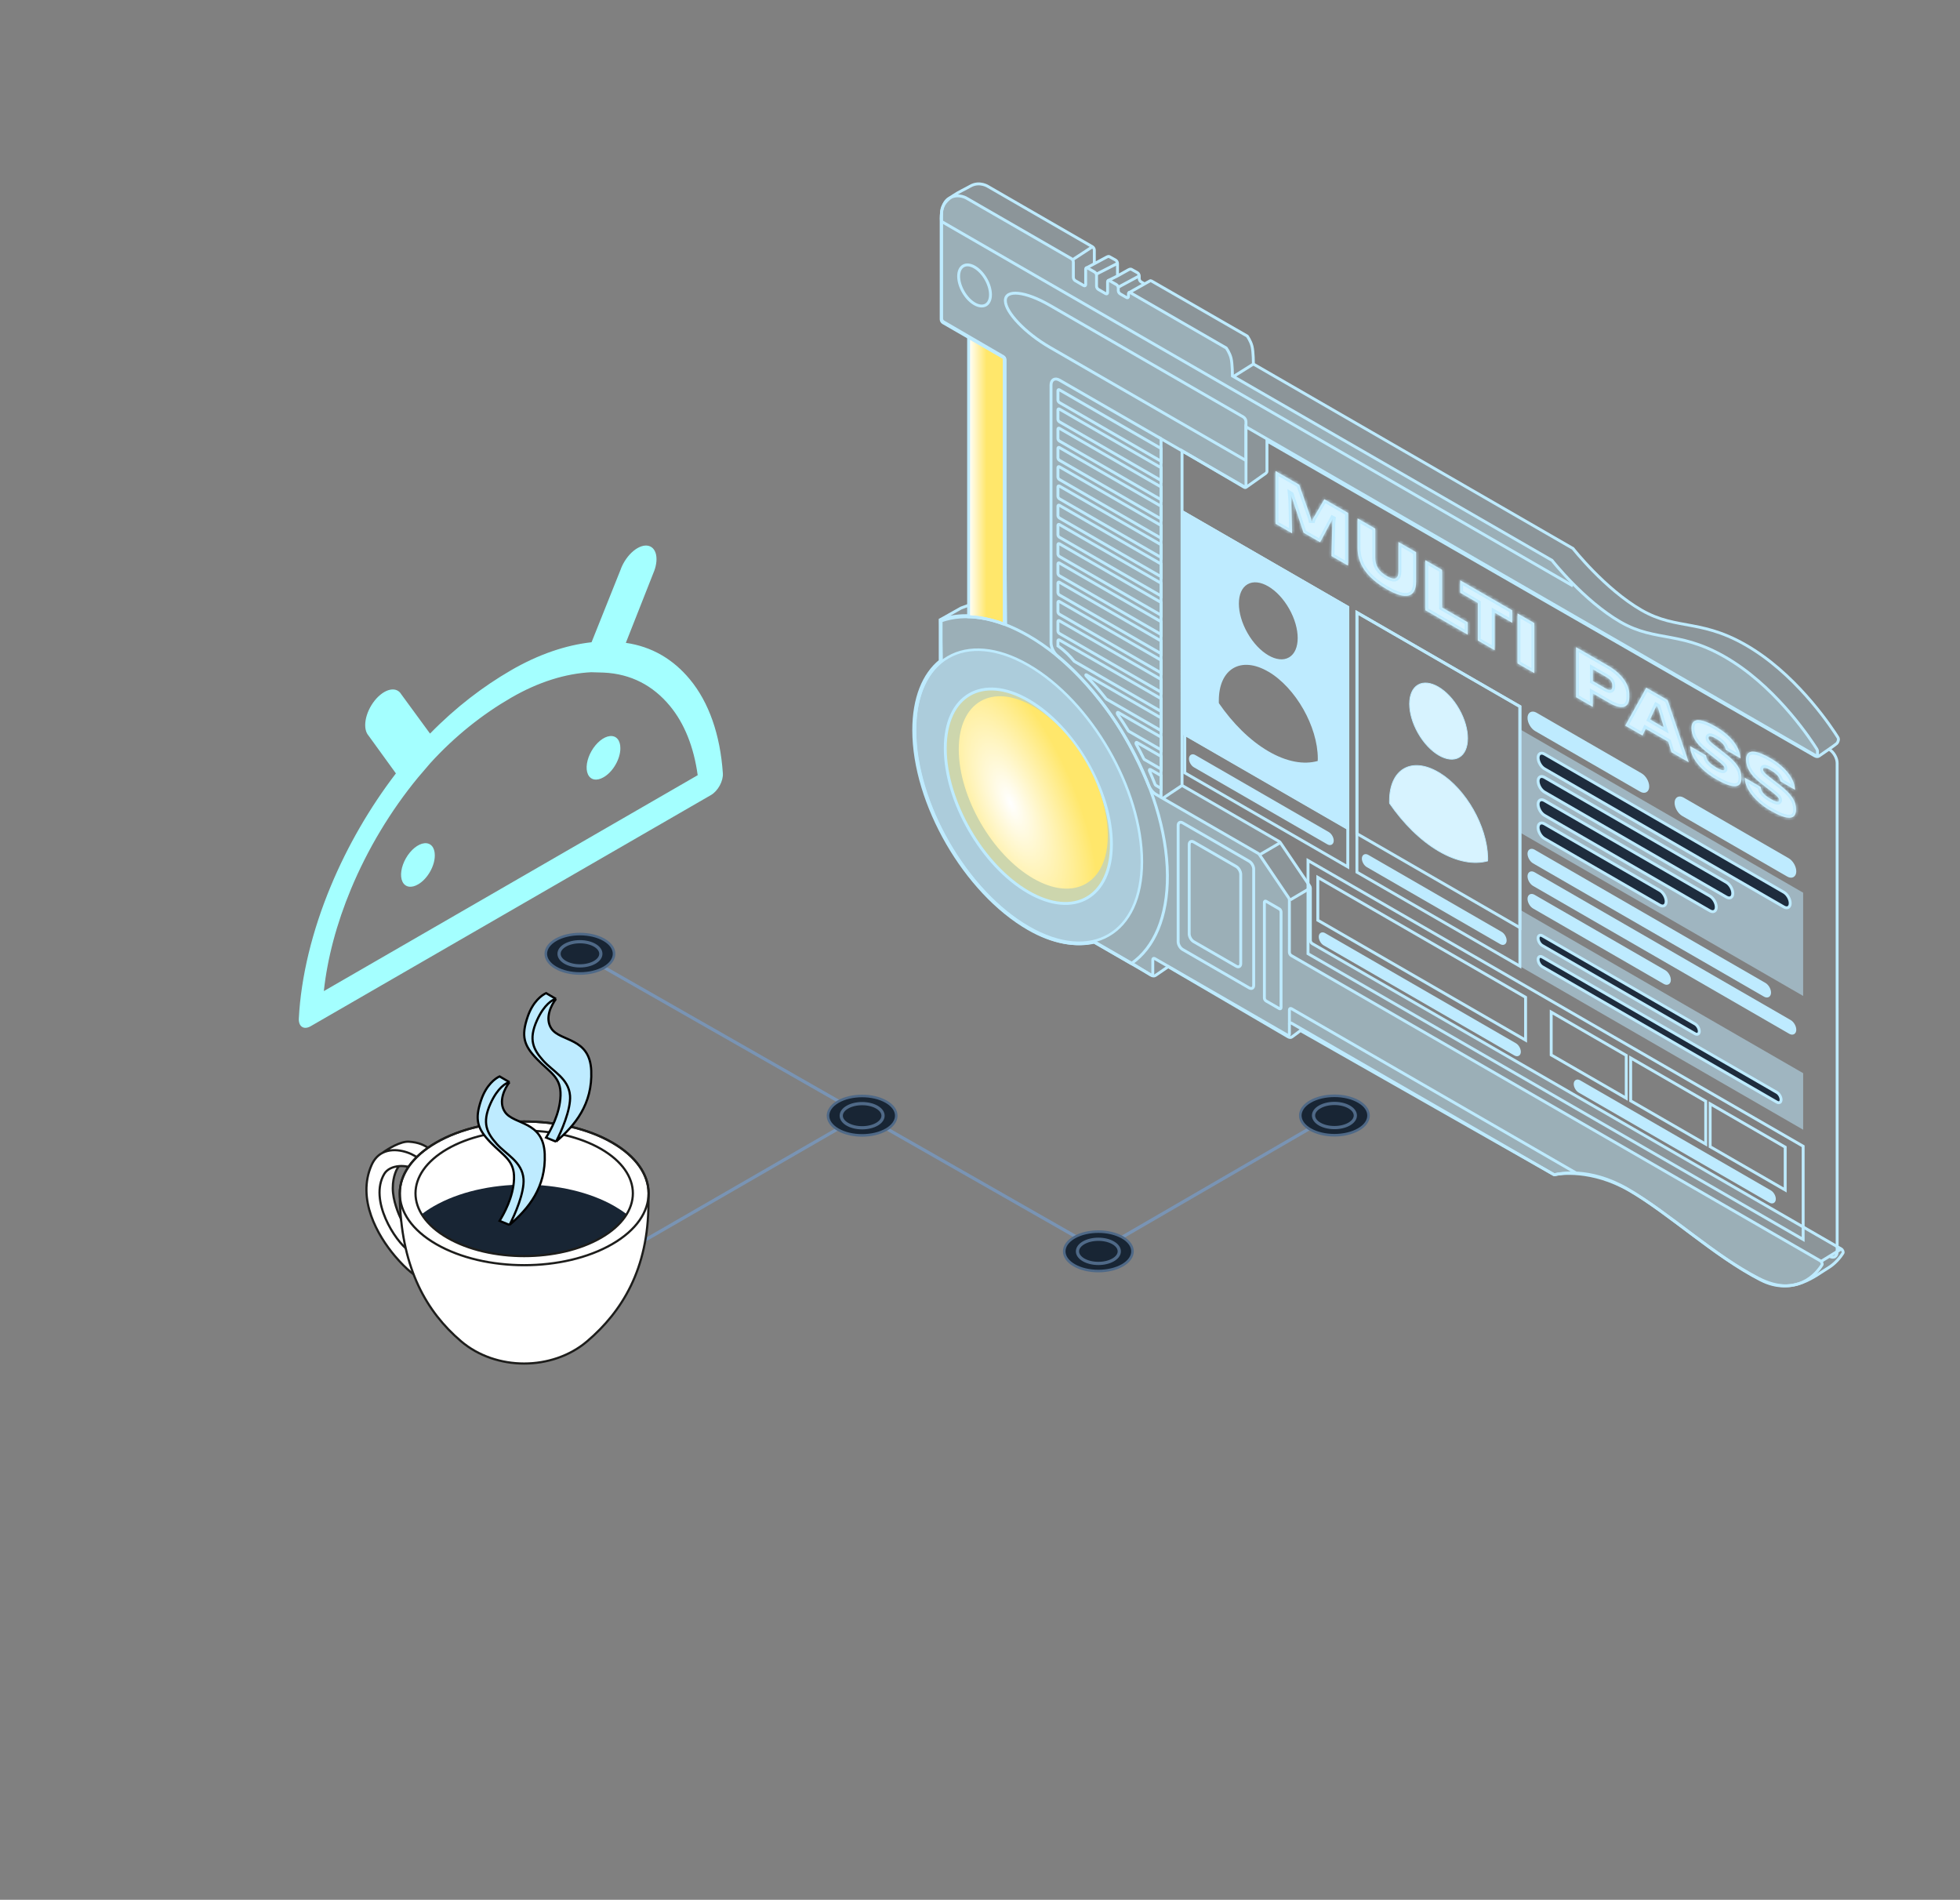 <svg width="615" height="596" viewBox="0 0 615 596" fill="none" xmlns="http://www.w3.org/2000/svg">
<rect x="0" y="0" width="615" height="596" fill="#808080" stroke="none"/>
<path fill-rule="evenodd" clip-rule="evenodd" d="M119.924 217.518C120.756 216.933 121.598 216.545 122.395 216.38C123.192 216.214 123.927 216.275 124.552 216.557C125.112 216.811 125.572 217.237 125.91 217.814L134.934 230.142C143.068 221.813 151.679 215.302 160.284 210.309C169.032 205.234 177.599 202.372 185.617 201.482L194.683 178.819C195.02 177.857 195.479 176.903 196.036 176.008C196.661 175.004 197.395 174.095 198.193 173.34C198.99 172.585 199.832 172 200.664 171.624C201.496 171.248 202.3 171.089 203.023 171.158C203.747 171.226 204.374 171.52 204.864 172.02C205.354 172.52 205.696 173.216 205.869 174.061C206.041 174.907 206.04 175.885 205.865 176.931C205.706 177.884 205.405 178.875 204.981 179.85L196.372 201.673C204.528 202.84 211.223 206.809 216.464 213.126C222.431 220.318 225.99 230.46 226.816 242.621C226.895 243.774 226.537 245.162 225.83 246.451C225.122 247.74 224.129 248.814 223.089 249.415L97.492 321.934C96.46 322.53 95.474 322.607 94.767 322.146C94.061 321.685 93.697 320.727 93.762 319.5C94.457 306.388 97.916 292.088 103.82 277.922C109.036 265.406 116.011 253.353 124.225 242.628L115.606 230.729C115.182 230.244 114.882 229.6 114.722 228.831C114.547 227.987 114.546 227.011 114.719 225.966C114.891 224.921 115.234 223.83 115.724 222.764C116.214 221.698 116.841 220.68 117.565 219.776C118.288 218.872 119.092 218.103 119.924 217.518ZM131.1 243.99C122.566 254.365 115.356 266.369 110.134 278.897C105.618 289.735 102.716 300.662 101.611 310.923L218.917 243.191C217.712 234.354 214.742 226.929 210.189 221.443C204.882 215.046 197.983 211.417 189.483 211.004L185.492 210.885C177.517 211.292 168.965 213.905 160.302 218.931M131.1 243.99L135.003 239.421C142.871 230.791 151.475 224.053 160.302 218.931" fill="#A4FFFF"/>
<path d="M186.419 244.518C187.289 244.687 188.313 244.455 189.359 243.85C190.058 243.461 190.752 242.912 191.399 242.235C192.047 241.559 192.635 240.77 193.129 239.914C193.623 239.058 194.013 238.154 194.274 237.254C194.536 236.355 194.665 235.479 194.653 234.68C194.653 233.47 194.342 232.468 193.761 231.798C193.179 231.128 192.353 230.822 191.385 230.918C190.418 231.013 189.354 231.507 188.327 232.335C187.301 233.164 186.357 234.291 185.617 235.574C184.877 236.856 184.373 238.237 184.168 239.541C183.964 240.844 184.069 242.013 184.47 242.899C184.87 243.785 185.548 244.348 186.419 244.518Z" fill="#A4FFFF"/>
<path d="M128.262 278.148C129.144 278.298 130.176 278.043 131.226 277.416C131.917 277.017 132.601 276.464 133.238 275.787C133.876 275.111 134.453 274.325 134.938 273.476C135.422 272.628 135.804 271.732 136.06 270.843C136.316 269.954 136.442 269.089 136.43 268.298C136.43 267.084 136.117 266.079 135.531 265.409C134.946 264.74 134.114 264.437 133.141 264.539C132.169 264.64 131.1 265.143 130.071 265.981C129.042 266.82 128.099 267.957 127.362 269.248C126.626 270.539 126.129 271.925 125.935 273.229C125.741 274.534 125.858 275.699 126.273 276.575C126.687 277.451 127.38 277.998 128.262 278.148Z" fill="#A4FFFF"/>
<path d="M351 388.766L420 348.766" stroke="#7994B4" stroke-width="1.01" stroke-miterlimit="10"/>
<path d="M189 396.766L267 351.766" stroke="#7994B4" stroke-width="1.01" stroke-miterlimit="10"/>
<path d="M346 392.766L183 299.766" stroke="#7994B4" stroke-width="1.01" stroke-miterlimit="10"/>
<path d="M352.214 396.937C348.031 399.352 341.25 399.352 337.067 396.937C332.884 394.522 332.884 390.602 337.067 388.187C341.25 385.771 348.031 385.771 352.214 388.187C356.397 390.602 356.397 394.522 352.214 396.937Z" fill="#182534" stroke="#4F6987" stroke-width="0.808" stroke-miterlimit="10"/>
<path d="M344.644 396.356C348.266 396.356 351.202 394.659 351.202 392.567C351.202 390.473 348.266 388.777 344.644 388.777C341.022 388.777 338.086 390.473 338.086 392.567C338.086 394.659 341.022 396.356 344.644 396.356Z" fill="#182534" stroke="#4F6987" stroke-width="1.01" stroke-miterlimit="10"/>
<path d="M426.284 354.327C422.101 356.742 415.321 356.742 411.137 354.327C406.954 351.912 406.954 347.993 411.137 345.578C415.321 343.162 422.101 343.162 426.284 345.578C430.467 347.993 430.467 351.912 426.284 354.327Z" fill="#182534" stroke="#4F6987" stroke-width="0.808" stroke-miterlimit="10"/>
<path d="M418.714 353.742C422.337 353.742 425.272 352.046 425.272 349.953C425.272 347.86 422.337 346.164 418.714 346.164C415.093 346.164 412.156 347.86 412.156 349.953C412.156 352.046 415.093 353.742 418.714 353.742Z" fill="#182534" stroke="#4F6987" stroke-width="1.01" stroke-miterlimit="10"/>
<path d="M278.089 354.382C273.906 356.797 267.125 356.797 262.942 354.382C258.759 351.967 258.759 348.047 262.942 345.632C267.125 343.216 273.906 343.216 278.089 345.632C282.272 348.047 282.272 351.967 278.089 354.382Z" fill="#182534" stroke="#4F6987" stroke-width="0.808" stroke-miterlimit="10"/>
<path d="M270.519 353.801C274.141 353.801 277.077 352.105 277.077 350.012C277.077 347.918 274.141 346.223 270.519 346.223C266.897 346.223 263.961 347.918 263.961 350.012C263.961 352.105 266.897 353.801 270.519 353.801Z" fill="#182534" stroke="#4F6987" stroke-width="1.01" stroke-miterlimit="10"/>
<path d="M189.542 303.593C185.359 306.008 178.579 306.008 174.395 303.593C170.212 301.178 170.212 297.258 174.395 294.843C178.579 292.427 185.359 292.427 189.542 294.843C193.725 297.258 193.725 301.178 189.542 303.593Z" fill="#182534" stroke="#4F6987" stroke-width="0.808" stroke-miterlimit="10"/>
<path d="M181.972 303.008C185.594 303.008 188.53 301.312 188.53 299.219C188.53 297.125 185.594 295.43 181.972 295.43C178.35 295.43 175.414 297.125 175.414 299.219C175.414 301.312 178.35 303.008 181.972 303.008Z" fill="#182534" stroke="#4F6987" stroke-width="1.01" stroke-miterlimit="10"/>
<path d="M123.782 393.885C118.547 387.641 111.849 376.197 116.594 365.487C117.433 363.594 118.635 362.387 120.003 361.677C121.7 360.424 125.741 357.968 128.321 358.163C131.546 358.407 132.889 359.166 134.903 360.421L132.422 370.552L132.158 369.111C131.244 366.752 128.103 365.602 125.244 365.828C124.598 366.386 123.246 368.892 123.246 372.75C123.246 376.607 125.016 380.765 125.87 382.575L128.321 392.4L131.09 400.602C130.51 400.277 127.893 398.788 123.782 393.885Z" fill="white"/>
<path d="M131.09 363.263C129.075 361.634 123.876 359.665 120.003 361.677M131.09 363.263C133.032 362.734 134.903 360.421 134.903 360.421M131.09 363.263L132.422 370.552M128.321 392.4L131.09 400.602C130.51 400.277 127.893 398.788 123.782 393.885C118.547 387.641 111.849 376.197 116.594 365.487C117.433 363.594 118.635 362.387 120.003 361.677M128.321 392.4C123.921 389.41 115.739 376.472 120.561 368.294C121.449 366.787 123.28 365.983 125.244 365.828M128.321 392.4L125.87 382.575C125.016 380.765 123.246 376.607 123.246 372.75C123.246 368.892 124.598 366.386 125.244 365.828M132.422 370.552C132.422 367.228 128.636 365.56 125.244 365.828M132.422 370.552L134.903 360.421M120.003 361.677C121.7 360.424 125.741 357.968 128.321 358.163C131.546 358.407 132.889 359.166 134.903 360.421" stroke="#1D1D1B" stroke-width="0.686" stroke-miterlimit="10"/>
<path d="M203.513 374.231C203.453 368.509 199.642 362.798 192.08 358.433C176.835 349.632 152.117 349.632 136.872 358.433C129.218 362.851 125.407 368.648 125.438 374.439C125.441 375.066 125.486 377.412 125.486 377.412C126.334 398.093 133.733 411.451 144.664 420.77C155.595 430.089 173.317 430.089 184.248 420.77C195.179 411.451 203.465 398.093 203.465 377.412C203.465 377.412 203.52 374.879 203.513 374.231Z" fill="white" stroke="#1D1D1B" stroke-width="0.686" stroke-miterlimit="10"/>
<path d="M140.365 388.296C153.683 395.984 175.277 395.984 188.595 388.296C192.322 386.144 195.006 383.618 196.647 380.927C195.518 380.059 194.269 379.227 192.9 378.437C177.204 369.375 151.756 369.375 136.06 378.437C134.691 379.227 133.442 380.059 132.312 380.927C133.954 383.618 136.638 386.144 140.365 388.296Z" fill="#182534"/>
<path fill-rule="evenodd" clip-rule="evenodd" d="M136.872 390.305C152.117 399.106 176.835 399.106 192.08 390.305C207.325 381.504 207.325 367.234 192.08 358.433C176.835 349.632 152.117 349.632 136.872 358.433C121.626 367.234 121.626 381.504 136.872 390.305ZM140.361 388.29C153.679 395.979 175.272 395.979 188.591 388.29C201.909 380.602 201.909 368.136 188.591 360.447C175.272 352.759 153.679 352.759 140.361 360.447C127.043 368.136 127.043 380.602 140.361 388.29Z" stroke="#1D1D1B" stroke-width="0.686" stroke-miterlimit="10"/>
<path d="M159.873 384.273L156.756 382.998C158.031 380.935 161.099 375.611 161.287 369.823C161.475 364.035 158.096 362.719 153.923 358.401C149.75 354.083 148.897 351.205 150.962 345.134C152.614 340.278 155.45 338.292 156.756 337.688L159.873 339.506C158.456 341.253 156.189 345.569 158.456 348.856C161.289 352.964 170.498 351.548 170.923 362.031C171.348 372.514 165.823 379.173 159.873 384.273Z" fill="#BEEBFF"/>
<path d="M159.873 384.273L156.756 382.998C158.031 380.935 161.099 375.611 161.287 369.823C161.475 364.035 158.096 362.719 153.923 358.401C149.75 354.083 148.897 351.205 150.962 345.134C152.614 340.278 155.45 338.292 156.756 337.688L159.873 339.506M159.873 384.273C161.478 381.25 164.604 374.129 164.264 369.823C163.839 364.439 158.818 362.205 155.843 358.839C152.868 355.473 151.089 352.398 153.923 346.164C156.189 341.178 158.834 339.648 159.873 339.506M159.873 384.273C165.823 379.173 171.348 372.514 170.923 362.031C170.498 351.548 161.289 352.964 158.456 348.856C156.189 345.569 158.456 341.253 159.873 339.506" stroke="black" stroke-width="0.686"/>
<path d="M174.466 358.148L171.35 356.873C172.625 354.81 175.693 349.486 175.881 343.698C176.069 337.91 172.689 336.594 168.516 332.276C164.344 327.958 163.49 325.08 165.555 319.009C167.207 314.153 170.044 312.167 171.35 311.562L174.466 313.381C173.05 315.128 170.783 319.444 173.05 322.731C175.883 326.839 185.091 325.423 185.516 335.906C185.941 346.389 180.417 353.048 174.466 358.148Z" fill="#BEEBFF"/>
<path d="M174.466 358.148L171.35 356.873C172.625 354.81 175.693 349.486 175.881 343.698C176.069 337.91 172.689 336.594 168.516 332.276C164.344 327.958 163.49 325.08 165.555 319.009C167.207 314.153 170.044 312.167 171.35 311.562L174.466 313.381M174.466 358.148C176.072 355.125 179.198 348.004 178.858 343.698C178.433 338.314 173.411 336.08 170.436 332.714C167.461 329.348 165.683 326.273 168.516 320.039C170.783 315.053 173.428 313.523 174.466 313.381M174.466 358.148C180.417 353.048 185.941 346.389 185.516 335.906C185.091 325.423 175.883 326.839 173.05 322.731C170.783 319.444 173.05 315.128 174.466 313.381" stroke="black" stroke-width="0.686"/>
<path d="M573.961 235.086C575.335 235.879 576.448 237.807 576.448 239.394L576.454 392.639C576.454 394.226 575.341 394.869 573.967 394.076" stroke="#BEEBFF" stroke-width="0.907" stroke-miterlimit="10"/>
<path d="M350.646 82.626C350.646 82.248 350.379 81.787 350.052 81.598L348.104 80.512C347.776 80.323 347.236 80.659 347.236 80.659L343.374 82.731L343.374 78.439C343.374 78.061 343.108 77.599 342.78 77.41L310.173 58.593C310.169 58.59 307.425 56.681 304.437 58.406C301.453 60.129 295.87 62.194 295.45 66.251L295.45 99.933C295.45 100.311 295.716 100.773 296.044 100.962L314.785 111.856C315.113 112.045 315.379 112.506 315.379 112.885L315.379 190.733C307.721 187.755 307.482 188.648 301.697 190.697L301.59 190.735L295.116 194.38L295.363 207.363C290.179 211.565 287.061 219.014 287.062 229.104C287.063 252.031 303.164 279.91 323.026 291.372C330.695 295.798 337.729 296.893 343.566 295.54L355.741 302.566L361.118 305.892C361.656 306.225 362.175 306.273 362.538 306.023L366.558 303.26L404.16 325.254C404.608 325.516 405.035 325.546 405.333 325.333C405.905 324.925 406.936 324.178 408.065 323.31L487.495 368.445C487.62 368.517 487.741 368.543 487.842 368.517C489.144 368.182 499.347 366.573 511.254 373.445C524.08 380.847 538.204 394.246 552.49 401.552C562.46 406.651 570.009 399.886 573.302 397.975C575.934 396.448 577.548 394.27 578.264 393.133C578.474 392.797 578.189 392.081 577.741 391.822L411.753 296.031C411.425 295.842 411.159 295.38 411.159 295.002L411.158 278.592C411.158 278.382 411.074 278.134 410.93 277.921L401.742 264.348C401.638 264.196 401.51 264.071 401.378 263.994L370.898 246.405L370.894 141.409L390.38 152.842C390.605 152.974 390.82 152.989 390.971 152.882L396.73 148.806C396.73 148.806 397.54 148.38 397.54 147.862L397.539 138.339L569.393 237.111C569.905 237.405 570.392 237.44 570.738 237.203C572.134 236.249 575.783 233.744 576.263 233.299C576.857 232.748 576.857 231.919 576.857 231.919C576.857 231.722 576.786 231.495 576.657 231.29C575.137 228.867 565.075 213.38 550.434 203.96C534.517 193.719 526.577 198.057 515.051 191.405C503.524 184.753 493.567 172.073 493.567 172.073L393.292 114.204C393.292 114.191 393.291 110.391 392.858 108.644C392.425 106.894 391.342 105.427 391.342 105.427L361.371 88.18C361.165 88.061 360.967 88.041 360.82 88.124L360.361 88.382L359.146 89.065L358.059 88.438C357.731 88.249 357.465 87.787 357.465 87.409L357.465 86.562C357.465 86.183 357.198 85.722 356.871 85.533L355.008 84.49C354.68 84.3 354.109 84.625 354.109 84.625L350.646 86.562L350.646 86.034L350.646 82.626Z" fill="#BEEBFF" fill-opacity="0.2"/>
<path d="M350.646 82.626C350.646 82.248 350.379 81.787 350.052 81.598L348.104 80.512C347.776 80.323 347.236 80.659 347.236 80.659L343.374 82.731M350.646 82.626L350.646 86.034L350.646 86.562M350.646 82.626L347.236 84.367M357.465 86.562C357.465 86.183 357.198 85.722 356.871 85.533L355.008 84.49C354.68 84.3 354.109 84.625 354.109 84.625L350.646 86.562M357.465 86.562L357.465 87.409C357.465 87.787 357.731 88.249 358.059 88.438L359.146 89.065M357.465 86.562L350.777 90.159M393.292 114.204C393.292 114.191 393.291 110.391 392.858 108.644C392.425 106.894 391.342 105.427 391.342 105.427L361.371 88.18C361.165 88.061 360.967 88.041 360.82 88.124L360.361 88.382L359.146 89.065M393.292 114.204L493.567 172.073C493.567 172.073 503.524 184.753 515.051 191.405C526.577 198.057 534.517 193.719 550.434 203.96C565.075 213.38 575.137 228.867 576.657 231.29C576.786 231.495 576.857 231.722 576.857 231.919C576.857 231.919 576.857 232.748 576.263 233.299C575.783 233.744 572.134 236.249 570.738 237.203C570.392 237.44 569.905 237.405 569.393 237.111L397.539 138.339L397.54 147.862C397.54 148.38 396.73 148.806 396.73 148.806L390.971 152.882C390.82 152.989 390.605 152.974 390.38 152.842L370.894 141.409L370.898 246.405M393.292 114.204L386.923 118.189M370.898 246.405L401.378 263.994C401.51 264.071 401.638 264.196 401.742 264.348M370.898 246.405L365.011 250.338M401.742 264.348L410.93 277.921C411.074 278.134 411.158 278.382 411.158 278.592M401.742 264.348L395.484 268.011M411.158 278.592L411.159 295.002C411.159 295.38 411.425 295.842 411.753 296.031L577.741 391.822M411.158 278.592L404.864 282.301M577.741 391.822C578.189 392.081 578.474 392.797 578.264 393.133C577.548 394.27 575.934 396.448 573.302 397.975C570.009 399.886 562.46 406.651 552.49 401.552C538.204 394.245 524.08 380.847 511.254 373.445C499.347 366.573 489.144 368.182 487.842 368.517C487.741 368.543 487.62 368.517 487.495 368.445L408.065 323.31C406.936 324.178 405.905 324.925 405.333 325.333C405.035 325.546 404.608 325.516 404.16 325.254L366.558 303.26L362.538 306.023C362.175 306.273 361.656 306.225 361.118 305.892L355.741 302.566L343.566 295.54C337.729 296.893 330.695 295.798 323.026 291.372C303.164 279.91 287.063 252.031 287.062 229.104C287.061 219.014 290.179 211.565 295.363 207.363L295.116 194.38L301.59 190.735L301.697 190.697C307.482 188.648 307.721 187.755 315.379 190.733L315.379 112.885C315.379 112.506 315.113 112.045 314.785 111.856L296.044 100.962C295.716 100.773 295.45 100.311 295.45 99.933L295.45 66.251C295.87 62.194 301.453 60.129 304.437 58.406C307.425 56.681 310.169 58.59 310.173 58.593L342.78 77.41M577.741 391.822L571.174 395.871M342.78 77.41C343.108 77.599 343.374 78.061 343.374 78.439L343.374 82.731M342.78 77.41L336.453 81.552M354.109 91.897L359.146 89.065M343.969 86.034C343.969 86.034 344.938 85.539 345.56 85.222M347.667 88.047L350.646 86.562M347.236 84.367C347.236 84.367 346.214 84.888 345.56 85.222M347.236 84.367L345.56 85.222M343.374 82.731L340.751 84.138" stroke="#BEEBFF" stroke-width="0.907"/>
<path d="M440.486 241.182C443.247 239.565 447.082 239.785 451.348 242.286L451.745 242.52L451.735 242.503C455.841 245.033 459.555 249.208 462.27 253.975C464.985 258.744 466.694 264.094 466.803 268.967L466.809 269.438C466.8 269.681 466.798 269.882 466.782 270.091C462.503 271.253 457.207 270.371 451.459 267.014C445.682 263.64 440.34 258.285 436.018 252.024C436.006 251.836 435.989 251.648 435.99 251.473L435.999 251.292L435.999 251.279C435.995 246.281 437.725 242.8 440.486 241.182ZM444.934 214.871C446.68 213.848 448.991 214.154 451.333 215.525C453.672 216.894 456.02 219.313 457.813 222.461C459.605 225.61 460.499 228.881 460.499 231.622C460.499 234.366 459.605 236.55 457.857 237.573C456.111 238.597 453.801 238.29 451.458 236.919C449.119 235.55 446.771 233.131 444.979 229.983C443.186 226.834 442.292 223.563 442.292 220.823C442.292 218.079 443.186 215.895 444.934 214.871Z" fill="#D7F3FF" stroke="#BEEBFF" stroke-width="0.246"/>
<path d="M343.473 85.346C343.8 85.535 344.067 85.996 344.067 86.374L344.067 89.782C344.067 90.16 344.333 90.621 344.661 90.81L346.936 92.123C347.264 92.312 347.53 92.158 347.53 91.78L347.53 88.372C347.53 87.994 347.796 87.84 348.124 88.029L350.292 89.28C350.62 89.469 350.886 89.93 350.886 90.308L350.886 91.156C350.886 91.534 351.152 91.996 351.48 92.185L353.485 93.341C353.813 93.53 354.079 93.376 354.079 92.998L354.079 92.151C354.079 91.772 354.345 91.619 354.673 91.808L384.763 109.168C384.763 109.168 385.846 110.635 386.28 112.385C386.712 114.132 386.713 117.931 386.713 117.945L486.988 175.797C486.988 175.797 496.945 188.475 508.472 195.125C519.998 201.775 527.938 197.435 543.855 207.674C558.496 217.092 568.559 232.576 570.079 235C570.207 235.204 570.278 235.431 570.278 235.628L570.278 236.665C570.278 237.044 570.011 237.198 569.684 237.009L390.961 133.898L390.961 152.078C390.961 152.596 390.599 152.805 390.151 152.546L364.315 137.641L364.319 250.149L394.799 267.734C394.931 267.81 395.059 267.935 395.163 268.088L404.351 281.659C404.495 281.872 404.579 282.12 404.579 282.33L404.58 298.74C404.58 299.118 404.846 299.58 405.174 299.769L571.162 395.532C571.61 395.791 571.896 396.506 571.685 396.842C570.073 399.402 563.914 407.235 551.828 401.057C537.542 393.753 523.418 380.357 510.592 372.957C498.685 366.087 489.156 368.183 487.854 368.518C487.753 368.544 487.632 368.518 487.507 368.446L405.175 320.946C404.847 320.757 404.581 320.911 404.581 321.289L404.581 324.416C404.581 324.794 404.315 324.948 403.987 324.759L362.315 300.717C361.987 300.528 361.721 300.682 361.721 301.06L361.721 305.498C361.721 305.877 361.454 306.03 361.126 305.841L355.389 302.531L343.215 295.507C337.378 296.862 330.343 295.767 322.674 291.343C302.812 279.884 286.711 252.008 286.71 229.08C286.709 218.991 289.827 211.541 295.011 207.338L295.011 194.491L295.118 194.453C300.903 192.404 307.895 192.708 315.553 195.684L314.798 112.821C314.798 112.443 314.532 111.982 314.204 111.792L295.911 101.238C295.583 101.049 295.316 100.588 295.316 100.209L295.315 69.41C295.314 69.391 294.874 63.886 297.858 62.162C300.846 60.437 303.591 62.345 303.594 62.348L336.201 81.159C336.529 81.349 336.795 81.81 336.795 82.188L336.796 87.025C336.796 87.403 337.062 87.864 337.39 88.053L340.063 89.596C340.391 89.785 340.657 89.631 340.657 89.253L340.657 84.407C340.657 84.029 340.924 83.875 341.251 84.064L343.473 85.346Z" fill="#BEEBFF" fill-opacity="0.3" stroke="#BEEBFF" stroke-width="0.907"/>
<path d="M322.674 208.678C342.346 220.027 358.295 247.636 358.296 270.344C358.297 293.053 342.35 302.261 322.677 290.912C303.004 279.563 287.056 251.954 287.055 229.245C287.054 206.537 303.001 197.329 322.674 208.678Z" fill="#BEEBFF" fill-opacity="0.5" stroke="#BEEBFF" stroke-width="0.791"/>
<path d="M322.667 279.876C337.062 288.18 348.731 281.442 348.73 264.826C348.729 248.21 337.06 228.008 322.665 219.704C308.271 211.4 296.602 218.138 296.603 234.754C296.603 251.37 308.273 271.572 322.667 279.876Z" fill="#FFE76B" fill-opacity="0.4" stroke="#BEEBFF" stroke-width="0.907" stroke-miterlimit="10"/>
<path d="M324.22 275.59C337.133 283.039 347.601 276.995 347.6 262.089C347.599 247.182 337.131 229.06 324.217 221.61C311.304 214.16 300.836 220.205 300.837 235.111C300.838 250.017 311.306 268.14 324.22 275.59Z" fill="url(#paint0_radial_23481_157285)"/>
<path d="M305.794 95.32C308.553 96.912 310.79 95.62 310.79 92.435C310.79 89.25 308.553 85.377 305.793 83.785C303.034 82.193 300.797 83.485 300.797 86.67C300.797 89.855 303.034 93.728 305.794 95.32Z" stroke="#BEEBFF" stroke-width="0.907" stroke-miterlimit="10"/>
<path d="M390.947 132.223L390.948 144.465L329.46 108.985C321.725 104.521 315.454 97.953 315.453 94.312C315.453 90.672 321.724 91.341 329.459 95.805L390.135 130.816C390.583 131.075 390.947 131.705 390.947 132.223Z" stroke="#BEEBFF" stroke-width="0.907" stroke-miterlimit="10"/>
<path d="M315.112 195.825L315.109 112.301L303.922 105.848L303.925 193.496C307.423 193.589 311.175 194.349 315.112 195.823L315.112 195.825Z" fill="url(#paint1_linear_23481_157285)" stroke="#BEEBFF" stroke-width="0.907" stroke-miterlimit="10"/>
<path d="M343.523 295.654L355.002 302.276C362.112 297.329 366.41 287.763 366.304 274.495C366.083 246.746 346.433 213.037 322.505 199.337C312.201 193.437 302.743 192.151 295.297 194.789L295.298 207.506" stroke="#BEEBFF" stroke-width="0.907" stroke-miterlimit="10"/>
<path d="M295.312 69.41L493.562 183.82" stroke="#BEEBFF" stroke-width="0.907" stroke-miterlimit="10"/>
<path d="M364.318 250.127L362.699 249.193C361.76 248.651 360.89 247.585 360.399 246.377C358.731 242.27 354.379 232.311 348.178 223.704C341.455 214.368 335.088 208.525 331.902 205.881C330.666 204.853 329.784 203.082 329.784 201.619L329.781 120.827C329.781 119.108 330.989 118.411 332.478 119.27L364.314 137.635" stroke="#BEEBFF" stroke-width="0.907" stroke-miterlimit="10"/>
<path d="M332.421 122.297L364.322 140.706L364.322 144.696L332.421 126.287C332.162 126.138 331.953 125.776 331.953 125.478L331.953 122.567C331.953 122.269 332.162 122.148 332.421 122.297Z" stroke="#BEEBFF" stroke-width="0.907" stroke-miterlimit="10"/>
<path d="M332.421 128.332L364.322 146.741L364.322 150.731L332.421 132.323C332.162 132.173 331.953 131.812 331.953 131.513L331.953 128.602C331.953 128.304 332.162 128.183 332.421 128.332Z" stroke="#BEEBFF" stroke-width="0.907" stroke-miterlimit="10"/>
<path d="M332.421 134.371L364.322 152.78L364.322 156.77L332.421 138.362C332.162 138.212 331.953 137.851 331.953 137.552L331.953 134.642C331.953 134.343 332.162 134.222 332.421 134.371Z" stroke="#BEEBFF" stroke-width="0.907" stroke-miterlimit="10"/>
<path d="M332.421 140.407L364.322 158.815L364.322 162.806L332.421 144.397C332.162 144.248 331.953 143.886 331.953 143.587L331.953 140.677C331.953 140.378 332.162 140.257 332.421 140.407Z" stroke="#BEEBFF" stroke-width="0.907" stroke-miterlimit="10"/>
<path d="M332.421 146.446L364.322 164.854L364.322 168.845L332.421 150.436C332.162 150.287 331.953 149.925 331.953 149.626L331.953 146.716C331.953 146.417 332.162 146.296 332.421 146.446Z" stroke="#BEEBFF" stroke-width="0.907" stroke-miterlimit="10"/>
<path d="M332.421 152.485L364.322 170.893L364.322 174.884L332.421 156.475C332.162 156.326 331.953 155.964 331.953 155.665L331.953 152.755C331.953 152.456 332.162 152.335 332.421 152.485Z" stroke="#BEEBFF" stroke-width="0.907" stroke-miterlimit="10"/>
<path d="M332.421 158.524L364.322 176.932L364.322 180.923L332.421 162.514C332.162 162.365 331.953 162.003 331.953 161.704L331.953 158.794C331.953 158.495 332.162 158.374 332.421 158.524Z" stroke="#BEEBFF" stroke-width="0.907" stroke-miterlimit="10"/>
<path d="M332.421 164.555L364.322 182.964L364.322 186.954L332.421 168.545C332.162 168.396 331.953 168.034 331.953 167.735L331.953 164.825C331.953 164.526 332.162 164.406 332.421 164.555Z" stroke="#BEEBFF" stroke-width="0.907" stroke-miterlimit="10"/>
<path d="M332.421 170.594L364.322 189.003L364.322 192.993L332.421 174.584C332.162 174.435 331.953 174.073 331.953 173.774L331.953 170.864C331.953 170.565 332.162 170.445 332.421 170.594Z" stroke="#BEEBFF" stroke-width="0.907" stroke-miterlimit="10"/>
<path d="M332.421 176.637L364.322 195.046L364.322 199.036L332.421 180.627C332.162 180.478 331.953 180.116 331.953 179.817L331.953 176.907C331.953 176.608 332.162 176.488 332.421 176.637Z" stroke="#BEEBFF" stroke-width="0.907" stroke-miterlimit="10"/>
<path d="M332.421 182.668L364.322 201.077L364.322 205.067L332.421 186.659C332.162 186.509 331.953 186.147 331.953 185.849L331.953 182.938C331.953 182.64 332.162 182.519 332.421 182.668Z" stroke="#BEEBFF" stroke-width="0.907" stroke-miterlimit="10"/>
<path d="M332.421 188.707L364.322 207.116L364.322 211.106L332.421 192.698C332.162 192.548 331.953 192.187 331.953 191.888L331.953 188.978C331.953 188.679 332.162 188.558 332.421 188.707Z" stroke="#BEEBFF" stroke-width="0.907" stroke-miterlimit="10"/>
<path d="M332.421 194.746L364.322 213.155L364.322 217.145L332.421 198.737C332.162 198.587 331.953 198.226 331.953 197.927L331.953 195.017C331.953 194.718 332.162 194.597 332.421 194.746Z" stroke="#BEEBFF" stroke-width="0.907" stroke-miterlimit="10"/>
<path d="M364.321 223.179L337.094 207.468C335.819 205.92 334.226 204.231 331.953 202.639L331.953 201.052C331.953 200.753 332.162 200.632 332.421 200.782L364.322 219.19L364.322 223.181L364.321 223.179Z" stroke="#BEEBFF" stroke-width="0.907" stroke-miterlimit="10"/>
<path d="M362.722 246.405L364.318 247.327L364.318 243.338L360.979 241.412C360.692 241.246 360.527 241.522 360.688 241.887C361.296 243.26 361.873 244.639 362.417 246.028C362.48 246.191 362.595 246.333 362.722 246.405Z" stroke="#BEEBFF" stroke-width="0.907" stroke-miterlimit="10"/>
<path d="M347.152 219.309L364.324 229.218L364.324 225.228L340.867 211.693C340.679 211.585 340.628 211.856 340.802 212.036C342.979 214.295 345.074 216.703 347.064 219.229C347.091 219.263 347.119 219.29 347.15 219.308L347.152 219.309Z" stroke="#BEEBFF" stroke-width="0.907" stroke-miterlimit="10"/>
<path d="M354.244 229.439L364.324 235.254L364.324 231.265L350.909 223.525C350.568 223.328 350.424 223.745 350.699 224.138C351.847 225.787 352.951 227.477 354.009 229.197C354.074 229.303 354.158 229.389 354.244 229.439Z" stroke="#BEEBFF" stroke-width="0.907" stroke-miterlimit="10"/>
<path d="M359.151 238.302L364.329 241.29L364.329 237.3L356.778 232.944C356.469 232.766 356.306 233.099 356.517 233.479C357.339 234.965 358.125 236.469 358.875 237.988C358.942 238.124 359.043 238.238 359.151 238.3L359.151 238.302Z" stroke="#BEEBFF" stroke-width="0.907" stroke-miterlimit="10"/>
<path d="M404.586 321.268L404.586 316.82C404.586 316.408 404.875 316.241 405.232 316.447L494.537 367.982" stroke="#BEEBFF" stroke-width="0.907" stroke-miterlimit="10"/>
<path d="M391.956 270.183L371.09 258.146C370.307 257.694 369.672 258.061 369.672 258.965L369.673 295.419C369.673 296.323 370.308 297.422 371.092 297.874L391.957 309.911C392.741 310.363 393.376 309.996 393.376 309.092L393.374 272.639C393.374 271.734 392.739 270.635 391.956 270.183Z" stroke="#BEEBFF" stroke-width="0.907" stroke-miterlimit="10"/>
<path d="M387.893 271.838L374.559 264.146C373.776 263.694 373.141 264.061 373.141 264.965L373.142 292.961C373.142 293.865 373.777 294.964 374.56 295.416L387.894 303.108C388.677 303.56 389.312 303.193 389.312 302.289L389.311 274.293C389.311 273.389 388.676 272.29 387.893 271.838Z" stroke="#BEEBFF" stroke-width="0.907" stroke-miterlimit="10"/>
<path d="M401.419 285.143L397.275 282.753C396.976 282.581 396.734 282.721 396.734 283.065L396.736 313.085C396.736 313.43 396.978 313.849 397.276 314.021L401.42 316.411C401.718 316.583 401.96 316.443 401.96 316.099L401.959 286.079C401.959 285.734 401.717 285.316 401.419 285.143Z" stroke="#BEEBFF" stroke-width="0.907" stroke-miterlimit="10"/>
<mask id="path-58-inside-1_23481_157285" fill="white">
<path d="M405.055 155.19L405.035 155.178L405.179 156.769L405.438 167.315L400.235 164.312L400.234 147.777L407.677 152.072L411.331 162.525L411.61 163.855L411.909 162.837L415.543 156.612L422.985 160.907L422.986 177.442L417.783 174.439L418.051 164.208L418.196 162.762L418.165 162.745L414.222 170.113L409.009 167.104L405.055 155.19Z"/>
<path d="M444.332 173.226L444.332 182.477C444.333 183.722 444.136 184.708 443.744 185.435C443.352 186.163 442.771 186.628 442 186.831C441.229 187.034 440.269 186.972 439.12 186.644C437.978 186.319 436.653 185.722 435.146 184.852C433.494 183.899 432.087 182.912 430.924 181.892C429.761 180.871 428.811 179.821 428.075 178.74C427.345 177.664 426.812 176.555 426.475 175.414C426.137 174.266 425.969 173.091 425.969 171.89L425.968 162.628L431.522 165.833L431.522 175.106C431.522 176.234 431.811 177.271 432.389 178.216C432.968 179.161 433.893 180.001 435.166 180.736C435.806 181.105 436.353 181.341 436.807 181.443C437.262 181.545 437.637 181.532 437.933 181.404C438.229 181.269 438.445 181.023 438.583 180.666C438.721 180.308 438.789 179.853 438.789 179.299L438.789 170.027L444.332 173.226Z"/>
<path d="M447.229 191.432L447.228 175.749L452.499 178.78L452.5 190.587L460.524 195.218L460.524 199.105L447.229 191.432Z"/>
<path d="M468.979 192.199L468.98 203.985L463.699 200.937L463.698 189.151L458.172 185.962L458.172 182.054L474.505 191.48L474.505 195.388L468.979 192.199Z"/>
<path d="M476.161 208.129L476.161 192.435L481.432 195.477L481.433 211.171L476.161 208.129Z"/>
<path d="M511.237 218.69C511.237 219.581 511.083 220.28 510.776 220.787C510.476 221.291 510.048 221.611 509.493 221.747C508.938 221.882 508.275 221.845 507.504 221.636C506.733 221.426 505.878 221.049 504.937 220.507L499.774 217.527L499.774 221.756L494.522 218.725L494.522 203.031L504.721 208.917C505.694 209.479 506.579 210.104 507.376 210.792C508.18 211.483 508.866 212.211 509.434 212.974C510.009 213.741 510.453 214.53 510.766 215.34C511.08 216.142 511.237 216.941 511.237 217.736L511.237 218.69ZM505.897 215.048C505.897 214.744 505.851 214.466 505.76 214.212C505.675 213.963 505.554 213.734 505.397 213.526C505.241 213.318 505.048 213.124 504.819 212.944C504.597 212.768 504.349 212.6 504.075 212.442L499.783 209.965L499.783 213.645L503.967 216.06C504.222 216.207 504.463 216.315 504.692 216.385C504.927 216.458 505.133 216.48 505.309 216.451C505.492 216.418 505.636 216.328 505.74 216.181C505.845 216.027 505.897 215.802 505.897 215.504L505.897 215.048Z"/>
<path d="M509.963 227.637L516.547 215.742L523.288 219.632L529.872 239.126L524.454 235.999L523.455 232.717L516.381 228.635L515.382 230.763L509.963 227.637ZM517.752 225.705L522.093 228.21L520.104 221.671L519.751 221.468L517.752 225.705Z"/>
<path d="M546.44 244.023C546.447 245.72 545.774 246.596 544.422 246.652C543.07 246.701 541.078 245.966 538.445 244.447C537.113 243.678 535.94 242.852 534.928 241.971C533.922 241.093 533.076 240.201 532.39 239.294C531.711 238.39 531.198 237.493 530.852 236.602C530.506 235.711 530.333 234.872 530.333 234.084L535.329 236.968C535.349 237.242 535.405 237.526 535.496 237.821C535.588 238.109 535.748 238.408 535.976 238.72C536.205 239.031 536.518 239.358 536.917 239.698C537.322 240.035 537.848 240.391 538.494 240.764C539.043 241.081 539.487 241.302 539.827 241.429C540.173 241.56 540.441 241.625 540.63 241.623C540.826 241.626 540.957 241.58 541.022 241.487C541.094 241.39 541.13 241.276 541.13 241.145C541.13 241.006 541.1 240.865 541.042 240.721C540.989 240.58 540.898 240.427 540.767 240.262C540.643 240.093 540.477 239.914 540.268 239.724C540.058 239.528 539.8 239.306 539.493 239.06L535.251 235.741C534.402 235.078 533.687 234.427 533.105 233.787C532.531 233.152 532.067 232.528 531.714 231.917C531.361 231.306 531.11 230.708 530.96 230.124C530.809 229.532 530.734 228.95 530.734 228.376C530.734 227.976 530.783 227.606 530.881 227.269C530.986 226.935 531.152 226.655 531.381 226.428C531.616 226.204 531.923 226.049 532.302 225.964C532.68 225.878 533.147 225.885 533.703 225.985C534.264 226.088 534.921 226.294 535.672 226.603C536.43 226.909 537.298 227.344 538.278 227.91C539.63 228.69 540.793 229.503 541.766 230.348C542.746 231.197 543.553 232.053 544.186 232.916C544.826 233.776 545.3 234.626 545.607 235.467C545.921 236.311 546.094 237.123 546.126 237.902L541.482 235.222C541.43 234.936 541.345 234.652 541.227 234.37C541.116 234.092 540.943 233.809 540.708 233.521C540.48 233.23 540.173 232.932 539.787 232.626C539.402 232.321 538.915 231.999 538.327 231.66C537.87 231.396 537.494 231.214 537.201 231.113C536.907 231.006 536.675 230.955 536.505 230.96C536.342 230.97 536.227 231.021 536.162 231.115C536.103 231.205 536.074 231.313 536.074 231.437C536.074 231.575 536.1 231.722 536.152 231.876C536.211 232.028 536.306 232.19 536.436 232.362C536.567 232.534 536.743 232.725 536.966 232.937C537.194 233.151 537.482 233.39 537.828 233.652L541.247 236.299C542.22 237.061 543.037 237.771 543.697 238.428C544.363 239.089 544.898 239.729 545.303 240.35C545.708 240.964 545.999 241.571 546.175 242.17C546.352 242.769 546.44 243.387 546.44 244.023Z"/>
<path d="M563.566 253.906C563.573 255.603 562.9 256.48 561.548 256.535C560.196 256.584 558.204 255.849 555.572 254.33C554.239 253.561 553.067 252.736 552.054 251.855C551.048 250.977 550.203 250.085 549.517 249.177C548.837 248.274 548.325 247.377 547.978 246.486C547.632 245.595 547.459 244.756 547.459 243.968L552.456 246.852C552.475 247.126 552.531 247.41 552.622 247.704C552.714 247.992 552.874 248.292 553.103 248.603C553.331 248.915 553.645 249.241 554.043 249.582C554.448 249.919 554.974 250.274 555.621 250.647C556.169 250.964 556.613 251.186 556.953 251.313C557.299 251.443 557.567 251.508 557.756 251.507C557.952 251.509 558.083 251.464 558.148 251.37C558.22 251.274 558.256 251.16 558.256 251.028C558.256 250.89 558.227 250.749 558.168 250.604C558.116 250.463 558.024 250.31 557.894 250.145C557.769 249.977 557.603 249.798 557.394 249.608C557.185 249.411 556.927 249.19 556.62 248.944L552.377 245.625C551.528 244.962 550.813 244.311 550.232 243.671C549.657 243.035 549.193 242.412 548.84 241.8C548.488 241.189 548.236 240.591 548.086 240.007C547.936 239.416 547.861 238.834 547.86 238.26C547.86 237.859 547.909 237.49 548.007 237.153C548.112 236.819 548.278 236.539 548.507 236.311C548.742 236.088 549.049 235.933 549.428 235.848C549.807 235.762 550.274 235.769 550.829 235.868C551.391 235.971 552.047 236.177 552.798 236.486C553.556 236.792 554.425 237.228 555.405 237.794C556.757 238.574 557.919 239.386 558.893 240.231C559.872 241.08 560.679 241.936 561.313 242.799C561.953 243.66 562.426 244.51 562.733 245.35C563.047 246.195 563.22 247.006 563.253 247.786L558.609 245.105C558.556 244.82 558.471 244.536 558.354 244.254C558.243 243.975 558.07 243.692 557.835 243.404C557.606 243.114 557.299 242.815 556.914 242.51C556.528 242.205 556.042 241.882 555.454 241.543C554.996 241.279 554.621 241.097 554.327 240.997C554.033 240.889 553.801 240.838 553.631 240.844C553.468 240.853 553.354 240.905 553.288 240.999C553.23 241.089 553.2 241.196 553.2 241.321C553.2 241.459 553.226 241.605 553.279 241.76C553.337 241.911 553.432 242.073 553.563 242.245C553.693 242.417 553.87 242.609 554.092 242.82C554.32 243.035 554.608 243.273 554.954 243.535L558.373 246.183C559.347 246.945 560.163 247.654 560.823 248.311C561.489 248.972 562.025 249.613 562.43 250.234C562.835 250.848 563.125 251.454 563.302 252.054C563.478 252.653 563.566 253.27 563.566 253.906Z"/>
</mask>
<path d="M405.055 155.19L405.035 155.178L405.179 156.769L405.438 167.315L400.235 164.312L400.234 147.777L407.677 152.072L411.331 162.525L411.61 163.855L411.909 162.837L415.543 156.612L422.985 160.907L422.986 177.442L417.783 174.439L418.051 164.208L418.196 162.762L418.165 162.745L414.222 170.113L409.009 167.104L405.055 155.19Z" fill="#D7F3FF"/>
<path d="M444.332 173.226L444.332 182.477C444.333 183.722 444.136 184.708 443.744 185.435C443.352 186.163 442.771 186.628 442 186.831C441.229 187.034 440.269 186.972 439.12 186.644C437.978 186.319 436.653 185.722 435.146 184.852C433.494 183.899 432.087 182.912 430.924 181.892C429.761 180.871 428.811 179.821 428.075 178.74C427.345 177.664 426.812 176.555 426.475 175.414C426.137 174.266 425.969 173.091 425.969 171.89L425.968 162.628L431.522 165.833L431.522 175.106C431.522 176.234 431.811 177.271 432.389 178.216C432.968 179.161 433.893 180.001 435.166 180.736C435.806 181.105 436.353 181.341 436.807 181.443C437.262 181.545 437.637 181.532 437.933 181.404C438.229 181.269 438.445 181.023 438.583 180.666C438.721 180.308 438.789 179.853 438.789 179.299L438.789 170.027L444.332 173.226Z" fill="#D7F3FF"/>
<path d="M447.229 191.432L447.228 175.749L452.499 178.78L452.5 190.587L460.524 195.218L460.524 199.105L447.229 191.432Z" fill="#D7F3FF"/>
<path d="M468.979 192.199L468.98 203.985L463.699 200.937L463.698 189.151L458.172 185.962L458.172 182.054L474.505 191.48L474.505 195.388L468.979 192.199Z" fill="#D7F3FF"/>
<path d="M476.161 208.129L476.161 192.435L481.432 195.477L481.433 211.171L476.161 208.129Z" fill="#D7F3FF"/>
<path d="M511.237 218.69C511.237 219.581 511.083 220.28 510.776 220.787C510.476 221.291 510.048 221.611 509.493 221.747C508.938 221.882 508.275 221.845 507.504 221.636C506.733 221.426 505.878 221.049 504.937 220.507L499.774 217.527L499.774 221.756L494.522 218.725L494.522 203.031L504.721 208.917C505.694 209.479 506.579 210.104 507.376 210.792C508.18 211.483 508.866 212.211 509.434 212.974C510.009 213.741 510.453 214.53 510.766 215.34C511.08 216.142 511.237 216.941 511.237 217.736L511.237 218.69ZM505.897 215.048C505.897 214.744 505.851 214.466 505.76 214.212C505.675 213.963 505.554 213.734 505.397 213.526C505.241 213.318 505.048 213.124 504.819 212.944C504.597 212.768 504.349 212.6 504.075 212.442L499.783 209.965L499.783 213.645L503.967 216.06C504.222 216.207 504.463 216.315 504.692 216.385C504.927 216.458 505.133 216.48 505.309 216.451C505.492 216.418 505.636 216.328 505.74 216.181C505.845 216.027 505.897 215.802 505.897 215.504L505.897 215.048Z" fill="#D7F3FF"/>
<path d="M509.963 227.637L516.547 215.742L523.288 219.632L529.872 239.126L524.454 235.999L523.455 232.717L516.381 228.635L515.382 230.763L509.963 227.637ZM517.752 225.705L522.093 228.21L520.104 221.671L519.751 221.468L517.752 225.705Z" fill="#D7F3FF"/>
<path d="M546.44 244.023C546.447 245.72 545.774 246.596 544.422 246.652C543.07 246.701 541.078 245.966 538.445 244.447C537.113 243.678 535.94 242.852 534.928 241.971C533.922 241.093 533.076 240.201 532.39 239.294C531.711 238.39 531.198 237.493 530.852 236.602C530.506 235.711 530.333 234.872 530.333 234.084L535.329 236.968C535.349 237.242 535.405 237.526 535.496 237.821C535.588 238.109 535.748 238.408 535.976 238.72C536.205 239.031 536.518 239.358 536.917 239.698C537.322 240.035 537.848 240.391 538.494 240.764C539.043 241.081 539.487 241.302 539.827 241.429C540.173 241.56 540.441 241.625 540.63 241.623C540.826 241.626 540.957 241.58 541.022 241.487C541.094 241.39 541.13 241.276 541.13 241.145C541.13 241.006 541.1 240.865 541.042 240.721C540.989 240.58 540.898 240.427 540.767 240.262C540.643 240.093 540.477 239.914 540.268 239.724C540.058 239.528 539.8 239.306 539.493 239.06L535.251 235.741C534.402 235.078 533.687 234.427 533.105 233.787C532.531 233.152 532.067 232.528 531.714 231.917C531.361 231.306 531.11 230.708 530.96 230.124C530.809 229.532 530.734 228.95 530.734 228.376C530.734 227.976 530.783 227.606 530.881 227.269C530.986 226.935 531.152 226.655 531.381 226.428C531.616 226.204 531.923 226.049 532.302 225.964C532.68 225.878 533.147 225.885 533.703 225.985C534.264 226.088 534.921 226.294 535.672 226.603C536.43 226.909 537.298 227.344 538.278 227.91C539.63 228.69 540.793 229.503 541.766 230.348C542.746 231.197 543.553 232.053 544.186 232.916C544.826 233.776 545.3 234.626 545.607 235.467C545.921 236.311 546.094 237.123 546.126 237.902L541.482 235.222C541.43 234.936 541.345 234.652 541.227 234.37C541.116 234.092 540.943 233.809 540.708 233.521C540.48 233.23 540.173 232.932 539.787 232.626C539.402 232.321 538.915 231.999 538.327 231.66C537.87 231.396 537.494 231.214 537.201 231.113C536.907 231.006 536.675 230.955 536.505 230.96C536.342 230.97 536.227 231.021 536.162 231.115C536.103 231.205 536.074 231.313 536.074 231.437C536.074 231.575 536.1 231.722 536.152 231.876C536.211 232.028 536.306 232.19 536.436 232.362C536.567 232.534 536.743 232.725 536.966 232.937C537.194 233.151 537.482 233.39 537.828 233.652L541.247 236.299C542.22 237.061 543.037 237.771 543.697 238.428C544.363 239.089 544.898 239.729 545.303 240.35C545.708 240.964 545.999 241.571 546.175 242.17C546.352 242.769 546.44 243.387 546.44 244.023Z" fill="#D7F3FF"/>
<path d="M563.566 253.906C563.573 255.603 562.9 256.48 561.548 256.535C560.196 256.584 558.204 255.849 555.572 254.33C554.239 253.561 553.067 252.736 552.054 251.855C551.048 250.977 550.203 250.085 549.517 249.177C548.837 248.274 548.325 247.377 547.978 246.486C547.632 245.595 547.459 244.756 547.459 243.968L552.456 246.852C552.475 247.126 552.531 247.41 552.622 247.704C552.714 247.992 552.874 248.292 553.103 248.603C553.331 248.915 553.645 249.241 554.043 249.582C554.448 249.919 554.974 250.274 555.621 250.647C556.169 250.964 556.613 251.186 556.953 251.313C557.299 251.443 557.567 251.508 557.756 251.507C557.952 251.509 558.083 251.464 558.148 251.37C558.22 251.274 558.256 251.16 558.256 251.028C558.256 250.89 558.227 250.749 558.168 250.604C558.116 250.463 558.024 250.31 557.894 250.145C557.769 249.977 557.603 249.798 557.394 249.608C557.185 249.411 556.927 249.19 556.62 248.944L552.377 245.625C551.528 244.962 550.813 244.311 550.232 243.671C549.657 243.035 549.193 242.412 548.84 241.8C548.488 241.189 548.236 240.591 548.086 240.007C547.936 239.416 547.861 238.834 547.86 238.26C547.86 237.859 547.909 237.49 548.007 237.153C548.112 236.819 548.278 236.539 548.507 236.311C548.742 236.088 549.049 235.933 549.428 235.848C549.807 235.762 550.274 235.769 550.829 235.868C551.391 235.971 552.047 236.177 552.798 236.486C553.556 236.792 554.425 237.228 555.405 237.794C556.757 238.574 557.919 239.386 558.893 240.231C559.872 241.08 560.679 241.936 561.313 242.799C561.953 243.66 562.426 244.51 562.733 245.35C563.047 246.195 563.22 247.006 563.253 247.786L558.609 245.105C558.556 244.82 558.471 244.536 558.354 244.254C558.243 243.975 558.07 243.692 557.835 243.404C557.606 243.114 557.299 242.815 556.914 242.51C556.528 242.205 556.042 241.882 555.454 241.543C554.996 241.279 554.621 241.097 554.327 240.997C554.033 240.889 553.801 240.838 553.631 240.844C553.468 240.853 553.354 240.905 553.288 240.999C553.23 241.089 553.2 241.196 553.2 241.321C553.2 241.459 553.226 241.605 553.279 241.76C553.337 241.911 553.432 242.073 553.563 242.245C553.693 242.417 553.87 242.609 554.092 242.82C554.32 243.035 554.608 243.273 554.954 243.535L558.373 246.183C559.347 246.945 560.163 247.654 560.823 248.311C561.489 248.972 562.025 249.613 562.43 250.234C562.835 250.848 563.125 251.454 563.302 252.054C563.478 252.653 563.566 253.27 563.566 253.906Z" fill="#D7F3FF"/>
<path d="M405.055 155.19L405.035 155.178L405.179 156.769L405.438 167.315L400.235 164.312L400.234 147.777L407.677 152.072L411.331 162.525L411.61 163.855L411.909 162.837L415.543 156.612L422.985 160.907L422.986 177.442L417.783 174.439L418.051 164.208L418.196 162.762L418.165 162.745L414.222 170.113L409.009 167.104L405.055 155.19Z" stroke="#BEEBFF" stroke-width="1.815" mask="url(#path-58-inside-1_23481_157285)"/>
<path d="M444.332 173.226L444.332 182.477C444.333 183.722 444.136 184.708 443.744 185.435C443.352 186.163 442.771 186.628 442 186.831C441.229 187.034 440.269 186.972 439.12 186.644C437.978 186.319 436.653 185.722 435.146 184.852C433.494 183.899 432.087 182.912 430.924 181.892C429.761 180.871 428.811 179.821 428.075 178.74C427.345 177.664 426.812 176.555 426.475 175.414C426.137 174.266 425.969 173.091 425.969 171.89L425.968 162.628L431.522 165.833L431.522 175.106C431.522 176.234 431.811 177.271 432.389 178.216C432.968 179.161 433.893 180.001 435.166 180.736C435.806 181.105 436.353 181.341 436.807 181.443C437.262 181.545 437.637 181.532 437.933 181.404C438.229 181.269 438.445 181.023 438.583 180.666C438.721 180.308 438.789 179.853 438.789 179.299L438.789 170.027L444.332 173.226Z" stroke="#BEEBFF" stroke-width="1.815" mask="url(#path-58-inside-1_23481_157285)"/>
<path d="M447.229 191.432L447.228 175.749L452.499 178.78L452.5 190.587L460.524 195.218L460.524 199.105L447.229 191.432Z" stroke="#BEEBFF" stroke-width="1.815" mask="url(#path-58-inside-1_23481_157285)"/>
<path d="M468.979 192.199L468.98 203.985L463.699 200.937L463.698 189.151L458.172 185.962L458.172 182.054L474.505 191.48L474.505 195.388L468.979 192.199Z" stroke="#BEEBFF" stroke-width="1.815" mask="url(#path-58-inside-1_23481_157285)"/>
<path d="M476.161 208.129L476.161 192.435L481.432 195.477L481.433 211.171L476.161 208.129Z" stroke="#BEEBFF" stroke-width="1.815" mask="url(#path-58-inside-1_23481_157285)"/>
<path d="M511.237 218.69C511.237 219.581 511.083 220.28 510.776 220.787C510.476 221.291 510.048 221.611 509.493 221.747C508.938 221.882 508.275 221.845 507.504 221.636C506.733 221.426 505.878 221.049 504.937 220.507L499.774 217.527L499.774 221.756L494.522 218.725L494.522 203.031L504.721 208.917C505.694 209.479 506.579 210.104 507.376 210.792C508.18 211.483 508.866 212.211 509.434 212.974C510.009 213.741 510.453 214.53 510.766 215.34C511.08 216.142 511.237 216.941 511.237 217.736L511.237 218.69ZM505.897 215.048C505.897 214.744 505.851 214.466 505.76 214.212C505.675 213.963 505.554 213.734 505.397 213.526C505.241 213.318 505.048 213.124 504.819 212.944C504.597 212.768 504.349 212.6 504.075 212.442L499.783 209.965L499.783 213.645L503.967 216.06C504.222 216.207 504.463 216.315 504.692 216.385C504.927 216.458 505.133 216.48 505.309 216.451C505.492 216.418 505.636 216.328 505.74 216.181C505.845 216.027 505.897 215.802 505.897 215.504L505.897 215.048Z" stroke="#BEEBFF" stroke-width="1.815" mask="url(#path-58-inside-1_23481_157285)"/>
<path d="M509.963 227.637L516.547 215.742L523.288 219.632L529.872 239.126L524.454 235.999L523.455 232.717L516.381 228.635L515.382 230.763L509.963 227.637ZM517.752 225.705L522.093 228.21L520.104 221.671L519.751 221.468L517.752 225.705Z" stroke="#BEEBFF" stroke-width="1.815" mask="url(#path-58-inside-1_23481_157285)"/>
<path d="M546.44 244.023C546.447 245.72 545.774 246.596 544.422 246.652C543.07 246.701 541.078 245.966 538.445 244.447C537.113 243.678 535.94 242.852 534.928 241.971C533.922 241.093 533.076 240.201 532.39 239.294C531.711 238.39 531.198 237.493 530.852 236.602C530.506 235.711 530.333 234.872 530.333 234.084L535.329 236.968C535.349 237.242 535.405 237.526 535.496 237.821C535.588 238.109 535.748 238.408 535.976 238.72C536.205 239.031 536.518 239.358 536.917 239.698C537.322 240.035 537.848 240.391 538.494 240.764C539.043 241.081 539.487 241.302 539.827 241.429C540.173 241.56 540.441 241.625 540.63 241.623C540.826 241.626 540.957 241.58 541.022 241.487C541.094 241.39 541.13 241.276 541.13 241.145C541.13 241.006 541.1 240.865 541.042 240.721C540.989 240.58 540.898 240.427 540.767 240.262C540.643 240.093 540.477 239.914 540.268 239.724C540.058 239.528 539.8 239.306 539.493 239.06L535.251 235.741C534.402 235.078 533.687 234.427 533.105 233.787C532.531 233.152 532.067 232.528 531.714 231.917C531.361 231.306 531.11 230.708 530.96 230.124C530.809 229.532 530.734 228.95 530.734 228.376C530.734 227.976 530.783 227.606 530.881 227.269C530.986 226.935 531.152 226.655 531.381 226.428C531.616 226.204 531.923 226.049 532.302 225.964C532.68 225.878 533.147 225.885 533.703 225.985C534.264 226.088 534.921 226.294 535.672 226.603C536.43 226.909 537.298 227.344 538.278 227.91C539.63 228.69 540.793 229.503 541.766 230.348C542.746 231.197 543.553 232.053 544.186 232.916C544.826 233.776 545.3 234.626 545.607 235.467C545.921 236.311 546.094 237.123 546.126 237.902L541.482 235.222C541.43 234.936 541.345 234.652 541.227 234.37C541.116 234.092 540.943 233.809 540.708 233.521C540.48 233.23 540.173 232.932 539.787 232.626C539.402 232.321 538.915 231.999 538.327 231.66C537.87 231.396 537.494 231.214 537.201 231.113C536.907 231.006 536.675 230.955 536.505 230.96C536.342 230.97 536.227 231.021 536.162 231.115C536.103 231.205 536.074 231.313 536.074 231.437C536.074 231.575 536.1 231.722 536.152 231.876C536.211 232.028 536.306 232.19 536.436 232.362C536.567 232.534 536.743 232.725 536.966 232.937C537.194 233.151 537.482 233.39 537.828 233.652L541.247 236.299C542.22 237.061 543.037 237.771 543.697 238.428C544.363 239.089 544.898 239.729 545.303 240.35C545.708 240.964 545.999 241.571 546.175 242.17C546.352 242.769 546.44 243.387 546.44 244.023Z" stroke="#BEEBFF" stroke-width="1.815" mask="url(#path-58-inside-1_23481_157285)"/>
<path d="M563.566 253.906C563.573 255.603 562.9 256.48 561.548 256.535C560.196 256.584 558.204 255.849 555.572 254.33C554.239 253.561 553.067 252.736 552.054 251.855C551.048 250.977 550.203 250.085 549.517 249.177C548.837 248.274 548.325 247.377 547.978 246.486C547.632 245.595 547.459 244.756 547.459 243.968L552.456 246.852C552.475 247.126 552.531 247.41 552.622 247.704C552.714 247.992 552.874 248.292 553.103 248.603C553.331 248.915 553.645 249.241 554.043 249.582C554.448 249.919 554.974 250.274 555.621 250.647C556.169 250.964 556.613 251.186 556.953 251.313C557.299 251.443 557.567 251.508 557.756 251.507C557.952 251.509 558.083 251.464 558.148 251.37C558.22 251.274 558.256 251.16 558.256 251.028C558.256 250.89 558.227 250.749 558.168 250.604C558.116 250.463 558.024 250.31 557.894 250.145C557.769 249.977 557.603 249.798 557.394 249.608C557.185 249.411 556.927 249.19 556.62 248.944L552.377 245.625C551.528 244.962 550.813 244.311 550.232 243.671C549.657 243.035 549.193 242.412 548.84 241.8C548.488 241.189 548.236 240.591 548.086 240.007C547.936 239.416 547.861 238.834 547.86 238.26C547.86 237.859 547.909 237.49 548.007 237.153C548.112 236.819 548.278 236.539 548.507 236.311C548.742 236.088 549.049 235.933 549.428 235.848C549.807 235.762 550.274 235.769 550.829 235.868C551.391 235.971 552.047 236.177 552.798 236.486C553.556 236.792 554.425 237.228 555.405 237.794C556.757 238.574 557.919 239.386 558.893 240.231C559.872 241.08 560.679 241.936 561.313 242.799C561.953 243.66 562.426 244.51 562.733 245.35C563.047 246.195 563.22 247.006 563.253 247.786L558.609 245.105C558.556 244.82 558.471 244.536 558.354 244.254C558.243 243.975 558.07 243.692 557.835 243.404C557.606 243.114 557.299 242.815 556.914 242.51C556.528 242.205 556.042 241.882 555.454 241.543C554.996 241.279 554.621 241.097 554.327 240.997C554.033 240.889 553.801 240.838 553.631 240.844C553.468 240.853 553.354 240.905 553.288 240.999C553.23 241.089 553.2 241.196 553.2 241.321C553.2 241.459 553.226 241.605 553.279 241.76C553.337 241.911 553.432 242.073 553.563 242.245C553.693 242.417 553.87 242.609 554.092 242.82C554.32 243.035 554.608 243.273 554.954 243.535L558.373 246.183C559.347 246.945 560.163 247.654 560.823 248.311C561.489 248.972 562.025 249.613 562.43 250.234C562.835 250.848 563.125 251.454 563.302 252.054C563.478 252.653 563.566 253.27 563.566 253.906Z" stroke="#BEEBFF" stroke-width="1.815" mask="url(#path-58-inside-1_23481_157285)"/>
<path d="M565.788 336.671L477.148 285.523L477.149 303.266L565.789 354.413L565.788 336.671Z" fill="#BEEBFF" fill-opacity="0.5"/>
<path d="M565.781 280.046L477.141 228.902L477.142 261.296L565.782 312.44L565.781 280.046Z" fill="#BEEBFF" fill-opacity="0.5"/>
<path d="M565.786 359.598L410.422 269.949L410.423 299.192L565.787 388.841L565.786 359.598Z" stroke="#BEEBFF" stroke-width="0.907" stroke-miterlimit="10"/>
<path d="M478.691 312.862L413.5 275.246L413.501 288.693L478.691 326.31L478.691 312.862Z" stroke="#BEEBFF" stroke-width="0.907" stroke-miterlimit="10"/>
<path d="M510.276 331.091L486.727 317.504L486.727 330.95L510.276 344.536L510.276 331.091Z" stroke="#BEEBFF" stroke-width="0.907" stroke-miterlimit="10"/>
<path d="M481.901 223.979L514.882 243.01C516.068 243.695 517.03 245.36 517.03 246.73C517.03 248.1 516.068 248.656 514.882 247.971L481.901 228.94C480.715 228.256 479.753 226.59 479.753 225.22C479.753 223.85 480.714 223.295 481.901 223.979Z" fill="#BEEBFF" stroke="#BEEBFF" stroke-width="0.907"/>
<path d="M484.622 236.559L559.721 279.897C560.828 280.535 561.724 282.087 561.724 283.365C561.724 284.642 560.828 285.16 559.722 284.522L484.623 241.184C483.517 240.546 482.62 238.993 482.62 237.716C482.62 236.439 483.516 235.921 484.622 236.559Z" fill="#1E2C3D" stroke="#BEEBFF" stroke-width="0.907"/>
<path d="M484.622 243.864L541.699 276.8C542.805 277.439 543.701 278.991 543.701 280.268C543.701 281.546 542.805 282.063 541.699 281.425L484.623 248.489C483.517 247.851 482.62 246.298 482.62 245.021C482.62 243.744 483.516 243.226 484.622 243.864Z" fill="#1E2C3D" stroke="#BEEBFF" stroke-width="0.907"/>
<path d="M484.622 251.157L536.523 281.106C537.629 281.745 538.526 283.297 538.526 284.575C538.526 285.852 537.629 286.37 536.523 285.731L484.623 255.782C483.517 255.144 482.62 253.591 482.62 252.314C482.62 251.037 483.516 250.519 484.622 251.157Z" fill="#1E2C3D" stroke="#BEEBFF" stroke-width="0.907"/>
<path d="M484.622 258.458L520.801 279.334C521.907 279.973 522.804 281.525 522.804 282.802C522.804 284.079 521.907 284.597 520.801 283.959L484.623 263.083C483.517 262.445 482.62 260.892 482.62 259.615C482.62 258.337 483.516 257.82 484.622 258.458Z" fill="#1E2C3D" stroke="#BEEBFF" stroke-width="0.907"/>
<path d="M481.276 266.943L553.729 308.753C554.57 309.239 555.252 310.42 555.253 311.392C555.253 312.363 554.57 312.757 553.729 312.272L481.276 270.461C480.434 269.976 479.753 268.794 479.753 267.823C479.753 266.851 480.434 266.457 481.276 266.943Z" fill="#BEEBFF" stroke="#BEEBFF" stroke-width="0.907"/>
<path d="M481.276 274.021L561.652 320.404C562.493 320.89 563.175 322.07 563.175 323.042C563.175 324.013 562.494 324.408 561.652 323.923L481.276 277.539C480.434 277.054 479.753 275.872 479.753 274.901C479.753 273.929 480.434 273.536 481.276 274.021Z" fill="#BEEBFF" stroke="#BEEBFF" stroke-width="0.907"/>
<path d="M481.276 281.099L522.291 304.767C523.132 305.253 523.815 306.434 523.815 307.405C523.815 308.377 523.133 308.771 522.291 308.286L481.276 284.618C480.434 284.132 479.753 282.951 479.753 281.979C479.753 281.007 480.434 280.614 481.276 281.099Z" fill="#BEEBFF" stroke="#BEEBFF" stroke-width="0.907"/>
<path d="M483.945 293.575L531.87 321.23C532.602 321.653 533.195 322.68 533.195 323.525C533.195 324.37 532.602 324.713 531.87 324.291L483.945 296.635C483.213 296.213 482.62 295.185 482.62 294.34C482.62 293.495 483.213 293.152 483.945 293.575Z" fill="#1E2C3D" stroke="#BEEBFF" stroke-width="0.907"/>
<path d="M483.945 300.231L557.534 342.697C558.266 343.12 558.859 344.147 558.859 344.992C558.859 345.837 558.266 346.18 557.534 345.758L483.945 303.291C483.213 302.869 482.62 301.842 482.62 300.996C482.62 300.151 483.213 299.809 483.945 300.231Z" fill="#1E2C3D" stroke="#BEEBFF" stroke-width="0.907"/>
<path d="M374.851 237.266L416.715 261.424C417.447 261.846 418.04 262.874 418.04 263.719C418.04 264.564 417.447 264.907 416.715 264.484L374.851 240.327C374.12 239.904 373.526 238.877 373.526 238.032C373.526 237.186 374.119 236.844 374.851 237.266Z" fill="#BEEBFF" stroke="#BEEBFF" stroke-width="0.907"/>
<path d="M429.101 268.579L470.965 292.736C471.697 293.159 472.29 294.186 472.29 295.031C472.29 295.876 471.697 296.219 470.965 295.797L429.101 271.639C428.37 271.217 427.776 270.189 427.776 269.344C427.776 268.499 428.369 268.156 429.101 268.579Z" fill="#BEEBFF" stroke="#BEEBFF" stroke-width="0.907"/>
<path d="M415.57 293.129L475.421 327.668C476.153 328.09 476.746 329.117 476.746 329.963C476.746 330.808 476.153 331.15 475.421 330.728L415.57 296.19C414.838 295.768 414.245 294.74 414.245 293.895C414.245 293.05 414.838 292.707 415.57 293.129Z" fill="#BEEBFF" stroke="#BEEBFF" stroke-width="0.907"/>
<path d="M495.578 339.301L555.429 373.839C556.161 374.262 556.754 375.289 556.754 376.134C556.754 376.979 556.161 377.322 555.429 376.9L495.578 342.362C494.846 341.939 494.253 340.912 494.253 340.067C494.253 339.222 494.846 338.879 495.578 339.301Z" fill="#BEEBFF" stroke="#BEEBFF" stroke-width="0.907"/>
<path d="M422.896 190.501L371.758 161L371.761 242.454L422.899 271.955L422.896 190.501Z" stroke="#BEEBFF" stroke-width="0.907" stroke-miterlimit="10"/>
<path d="M476.904 221.653L425.766 192.152L425.769 273.606L476.907 303.107L476.904 221.653Z" stroke="#BEEBFF" stroke-width="0.907" stroke-miterlimit="10"/>
<path d="M423.294 260.549L371.37 230.592L371.367 160.313L423.291 190.271L423.294 260.549ZM397.972 210.721C389.396 205.692 382.429 209.772 382.438 219.82C382.414 220.067 382.444 220.35 382.459 220.607C386.792 226.891 392.154 232.272 397.959 235.663C403.763 239.054 409.126 239.94 413.461 238.732C413.485 238.486 413.484 238.253 413.493 237.981C413.484 227.933 406.534 215.727 397.958 210.697L397.972 210.721ZM404.481 190.942C400.878 184.614 395.036 181.194 391.433 183.304C387.83 185.415 387.83 192.256 391.433 198.584C395.037 204.912 400.878 208.331 404.481 206.221C408.084 204.11 408.084 197.27 404.481 190.942Z" fill="#BEEBFF"/>
<path d="M422.911 190.5L371.023 160.566L371.026 229.94L422.914 259.874L422.911 190.5Z" stroke="#BEEBFF" stroke-width="0.907" stroke-miterlimit="10"/>
<path d="M476.904 221.653L425.766 192.152L425.768 261.526L476.906 291.027L476.904 221.653Z" stroke="#BEEBFF" stroke-width="0.907" stroke-miterlimit="10"/>
<path d="M528.049 250.608L561.03 269.639C562.217 270.324 563.178 271.989 563.178 273.359C563.178 274.729 562.217 275.285 561.03 274.6L528.049 255.569C526.863 254.884 525.901 253.219 525.901 251.849C525.901 250.479 526.863 249.923 528.049 250.608Z" fill="#BEEBFF" stroke="#BEEBFF" stroke-width="0.907"/>
<path d="M535.213 345.481L511.664 331.895L511.665 345.34L535.214 358.927L535.213 345.481Z" stroke="#BEEBFF" stroke-width="0.907" stroke-miterlimit="10"/>
<path d="M560.151 359.872L536.602 346.285L536.602 359.731L560.151 373.317L560.151 359.872Z" stroke="#BEEBFF" stroke-width="0.907" stroke-miterlimit="10"/>
<defs>
<radialGradient id="paint0_radial_23481_157285" cx="0" cy="0" r="1" gradientTransform="matrix(18.58 -8.018 20.218 46.846 317.111 251.898)" gradientUnits="userSpaceOnUse">
<stop stop-color="white"/>
<stop offset="1" stop-color="#FFE76B"/>
</radialGradient>
<linearGradient id="paint1_linear_23481_157285" x1="309.517" y1="152.898" x2="303.922" y2="152.898" gradientUnits="userSpaceOnUse">
<stop stop-color="#FFE76B"/>
<stop offset="1" stop-color="white"/>
</linearGradient>
</defs>
</svg>
